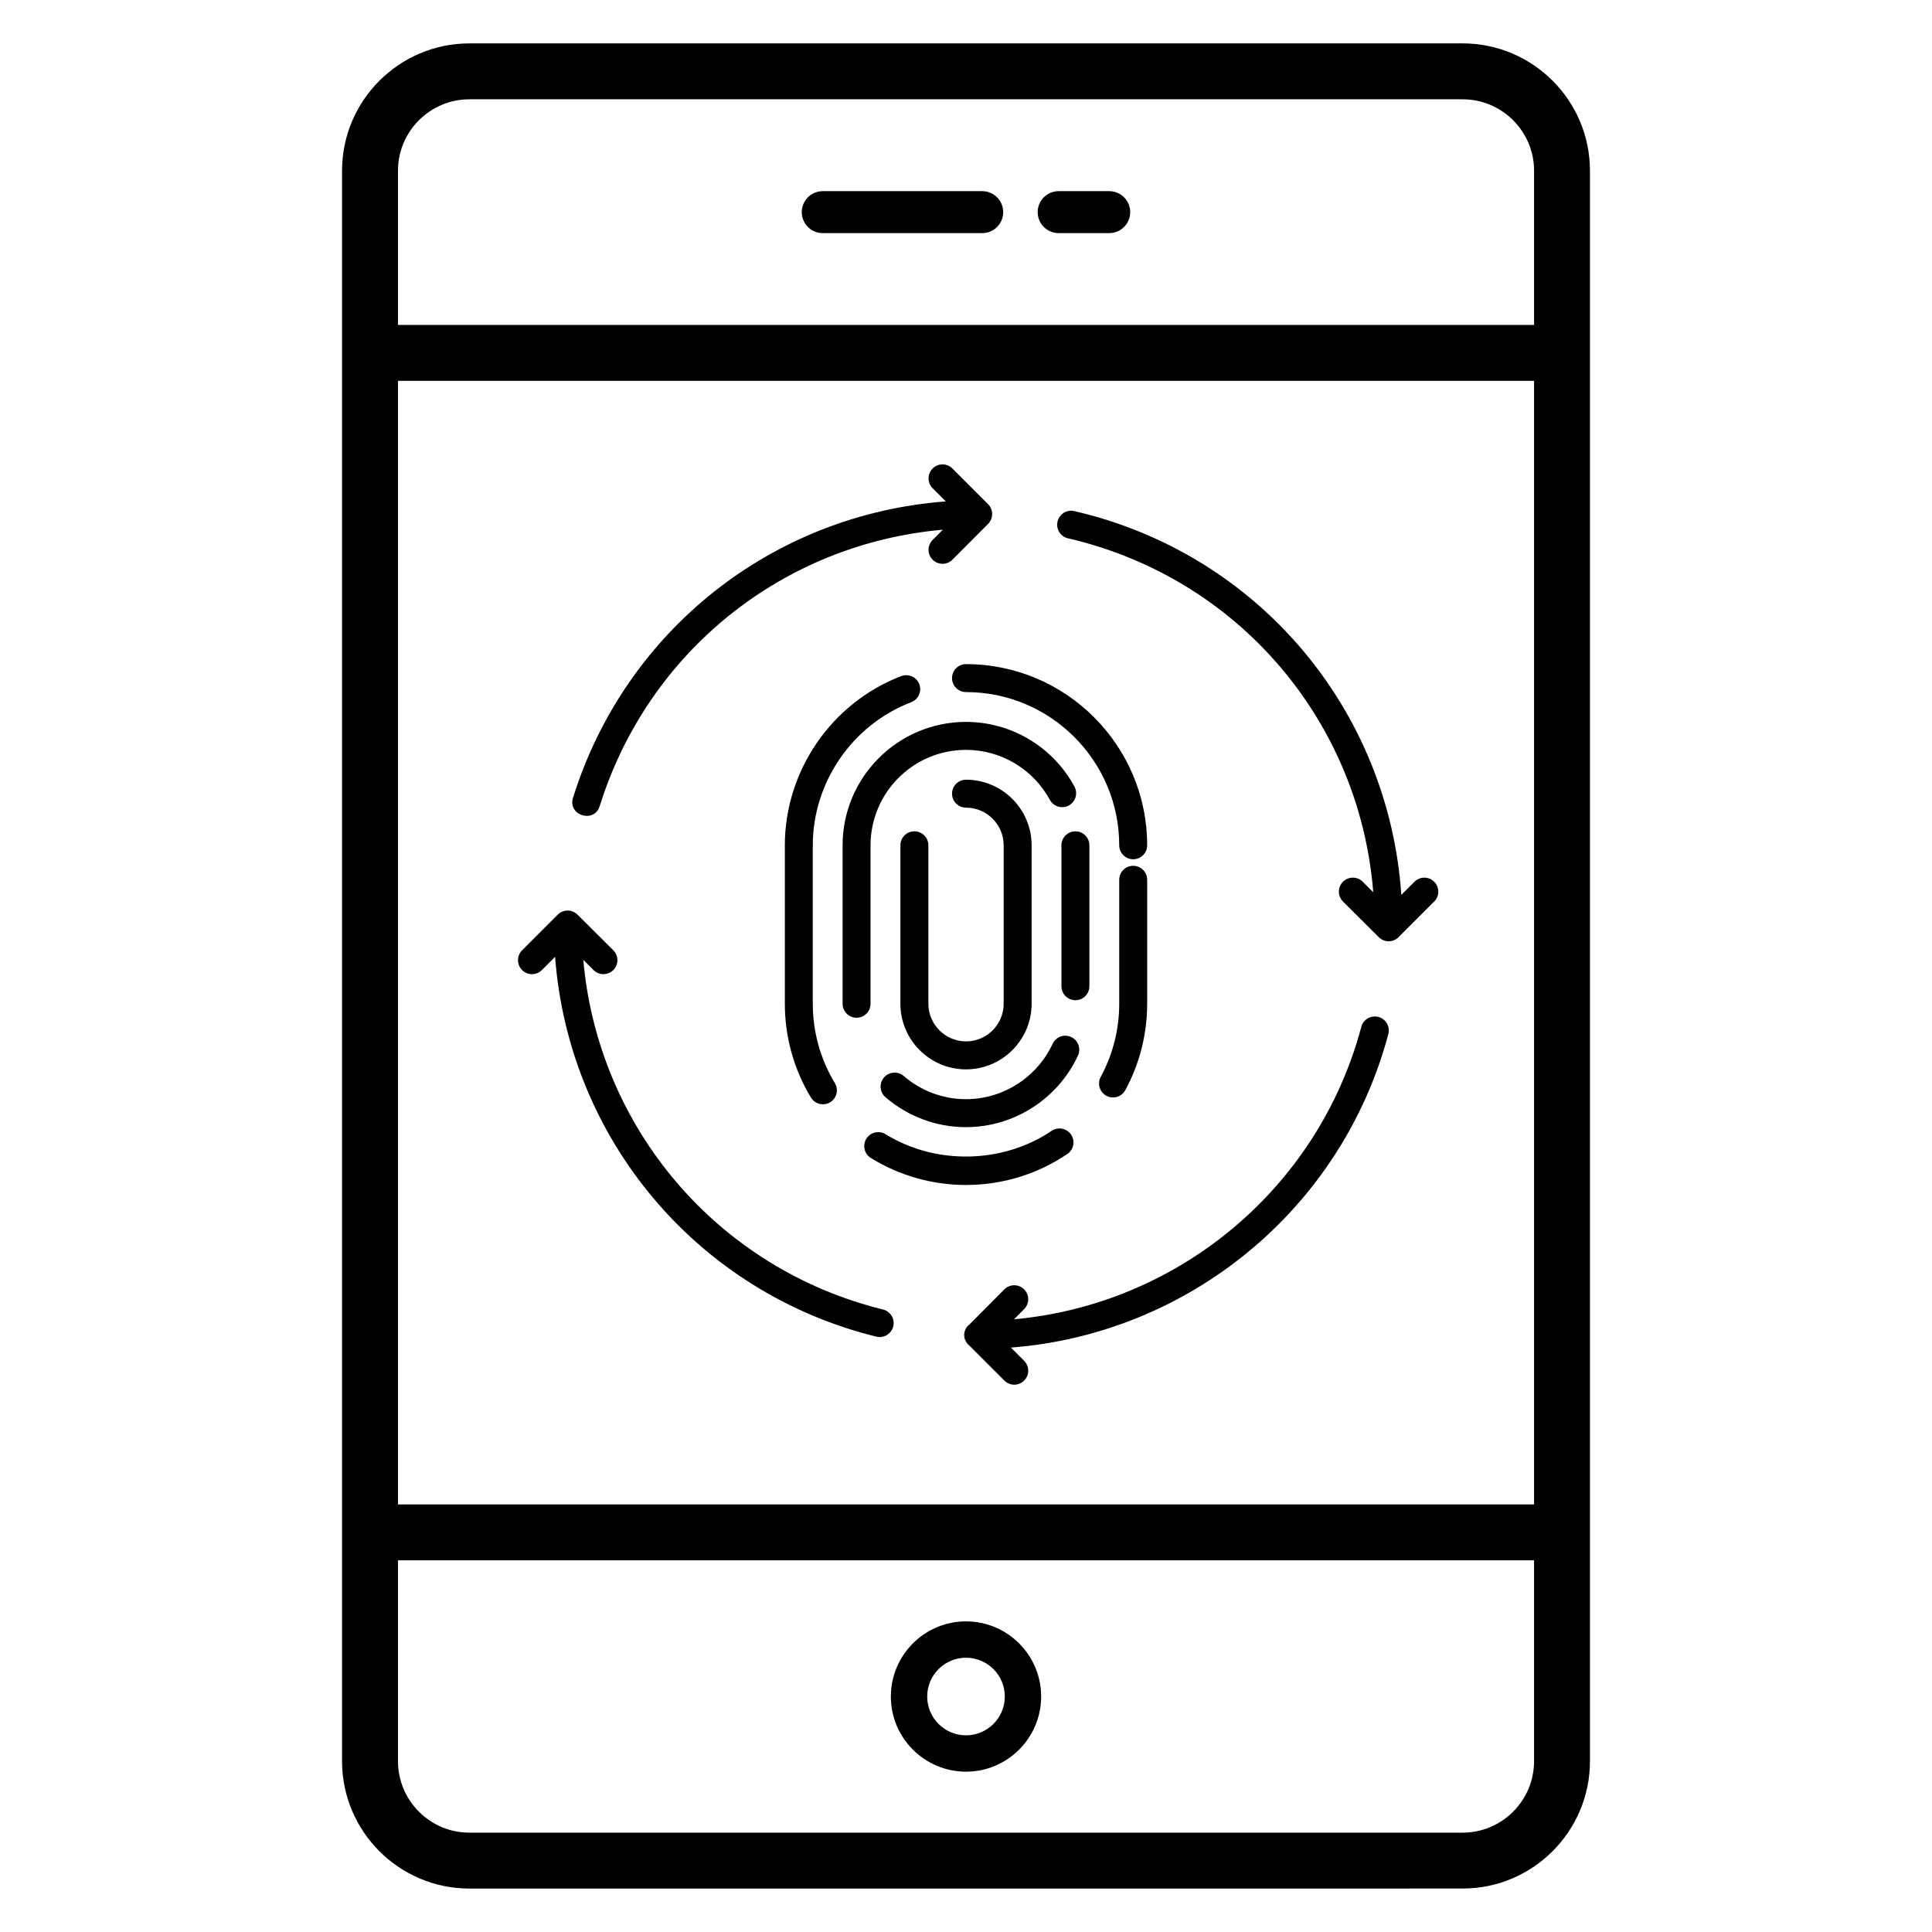 <?xml version="1.0" encoding="UTF-8"?>
<!-- Uploaded to: SVG Repo, www.svgrepo.com, Generator: SVG Repo Mixer Tools -->
<svg fill="#000000" width="800px" height="800px" version="1.1" viewBox="144 144 512 512" xmlns="http://www.w3.org/2000/svg">
 <g>
  <path d="m268.4 155.5c-18.613 0-33.754 15.141-33.754 33.754v421.48c0 18.613 15.141 33.754 33.754 33.754l263.2-0.004c18.609 0 33.754-15.141 33.754-33.754v-421.48c0-18.613-15.141-33.754-33.754-33.754zm282.14 455.24c0 10.441-8.496 18.934-18.934 18.934h-263.2c-10.441 0-18.934-8.496-18.934-18.934v-53.23h301.07zm0-68.051h-301.07v-297.76h301.07zm0-353.44v40.863h-301.07v-40.863c0-10.441 8.496-18.934 18.934-18.934h263.21c10.441 0 18.934 8.496 18.934 18.934z"/>
  <path d="m400 613.51c10.98 0 19.914-8.934 19.914-19.914 0-10.984-8.934-19.914-19.914-19.914s-19.914 8.934-19.914 19.914c0 10.984 8.93 19.914 19.914 19.914zm0-30.199c5.672 0 10.285 4.613 10.285 10.285s-4.617 10.285-10.285 10.285-10.281-4.613-10.281-10.285c-0.004-5.672 4.609-10.285 10.281-10.285z"/>
  <path d="m404.3 194.66h-42.262c-3.07 0-5.559 2.488-5.559 5.559 0 3.066 2.488 5.559 5.559 5.559h42.262c3.07 0 5.559-2.488 5.559-5.559 0-3.07-2.488-5.559-5.559-5.559z"/>
  <path d="m437.96 194.66h-13.406c-3.07 0-5.559 2.488-5.559 5.559 0 3.066 2.488 5.559 5.559 5.559h13.406c3.07 0 5.559-2.488 5.559-5.559 0-3.07-2.488-5.559-5.559-5.559z"/>
  <path d="m385.48 330.09c1.91-0.73 2.867-2.871 2.137-4.781-0.734-1.914-2.879-2.859-4.785-2.133-18.445 7.062-30.84 25.086-30.84 44.848v41.996c0 8.781 2.394 17.371 6.918 24.848 0.695 1.148 1.918 1.785 3.172 1.785 0.652 0 1.316-0.172 1.914-0.535 1.75-1.059 2.309-3.34 1.25-5.09-3.824-6.312-5.848-13.578-5.848-21.004v-41.996c0-16.719 10.48-31.961 26.082-37.938z"/>
  <path d="m374.79 450.88c7.562 4.676 16.281 7.148 25.215 7.148 9.617 0 18.902-2.836 26.848-8.203 1.695-1.148 2.141-3.449 0.996-5.144-1.148-1.691-3.445-2.133-5.141-1-12.953 8.75-30.742 9.109-44.02 0.895-1.738-1.074-4.027-0.539-5.098 1.199-1.082 1.746-0.543 4.031 1.199 5.106z"/>
  <path d="m444.31 373.45c-2.047 0-3.703 1.656-3.703 3.703v32.863c0 6.758-1.691 13.449-4.898 19.352-0.977 1.797-0.309 4.047 1.488 5.023 0.562 0.305 1.168 0.449 1.762 0.449 1.316 0 2.59-0.703 3.258-1.934 3.793-6.984 5.797-14.902 5.797-22.891v-32.863c0-2.047-1.66-3.703-3.703-3.703z"/>
  <path d="m400 320c-2.047 0-3.703 1.656-3.703 3.703s1.66 3.703 3.703 3.703c22.391 0 40.605 18.215 40.605 40.605 0 2.047 1.66 3.703 3.703 3.703 2.047 0 3.703-1.656 3.703-3.703 0-26.473-21.539-48.012-48.012-48.012z"/>
  <path d="m371 413.71c2.047 0 3.703-1.656 3.703-3.703v-41.992c0-13.945 11.344-25.293 25.289-25.293 9.27 0 17.789 5.078 22.234 13.25 0.977 1.801 3.227 2.465 5.023 1.488 1.797-0.98 2.461-3.231 1.484-5.023-5.742-10.566-16.754-17.125-28.738-17.125-18.031 0-32.699 14.668-32.699 32.699v41.992c0 2.051 1.66 3.707 3.703 3.707z"/>
  <path d="m378.27 429.54c-1.336 1.547-1.168 3.887 0.383 5.223 5.934 5.121 13.512 7.945 21.344 7.945 12.676 0 24.32-7.441 29.672-18.965 0.863-1.855 0.059-4.055-1.797-4.922-1.855-0.863-4.062-0.062-4.922 1.801-4.141 8.914-13.148 14.672-22.953 14.672-6.055 0-11.914-2.18-16.5-6.144-1.547-1.332-3.887-1.16-5.227 0.391z"/>
  <path d="m432.7 405.36v-37.344c0-2.047-1.66-3.703-3.703-3.703-2.047 0-3.703 1.656-3.703 3.703v37.344c0 2.047 1.66 3.703 3.703 3.703 2.043 0 3.703-1.656 3.703-3.703z"/>
  <path d="m386.32 364.31c-2.047 0-3.703 1.656-3.703 3.703v41.992c0 9.586 7.801 17.387 17.387 17.387s17.383-7.801 17.383-17.387v-41.992c0-9.582-7.797-17.383-17.383-17.383-2.047 0-3.703 1.656-3.703 3.703 0 2.047 1.66 3.703 3.703 3.703 5.5 0 9.977 4.477 9.977 9.973v41.992c0 5.504-4.477 9.977-9.973 9.977-5.504 0-9.977-4.477-9.977-9.977v-41.992c-0.004-2.043-1.664-3.699-3.711-3.699z"/>
  <path d="m302.93 357.62c12.836-41.062 48.711-69.539 90.926-73.238l-2.703 2.715c-1.445 1.449-1.441 3.797 0.012 5.242 1.449 1.441 3.793 1.438 5.238-0.012l9.391-9.43c1.457-1.41 1.547-3.801 0.051-5.293l-9.449-9.449c-1.445-1.445-3.793-1.445-5.238 0-1.445 1.445-1.445 3.793 0 5.238l3.484 3.488c-45.82 3.43-84.895 34.105-98.785 78.527-1.465 4.695 5.613 6.894 7.074 2.211z"/>
  <path d="m509.29 413.5c-1.988-0.516-4.008 0.652-4.531 2.625-11.402 42.812-48.504 73.555-92.035 77.5l2.688-2.699c1.445-1.445 1.441-3.797-0.012-5.238-1.449-1.445-3.797-1.438-5.238 0.016l-9.141 9.184c-0.891 0.676-1.5 1.695-1.5 2.898 0 1.156 0.562 2.144 1.387 2.824l9.262 9.262c1.445 1.445 3.793 1.445 5.238 0 1.445-1.445 1.445-3.793 0-5.238l-3.504-3.508c47.246-3.644 87.68-36.766 100.02-83.086 0.523-1.98-0.652-4.012-2.629-4.539z"/>
  <path d="m427.03 286.66c45.039 10.43 77.27 48.348 80.895 93.785l-2.789-2.777c-1.449-1.445-3.797-1.434-5.238 0.012-1.445 1.449-1.441 3.797 0.012 5.242l9.488 9.449c0.723 0.719 1.668 1.078 2.613 1.078 0.949 0 1.895-0.363 2.621-1.086l9.449-9.449c1.445-1.445 1.445-3.793 0-5.238-1.445-1.445-3.793-1.445-5.238 0l-3.477 3.477c-3.367-49.223-38.016-90.445-86.664-101.71-1.992-0.461-3.981 0.781-4.445 2.773-0.461 1.996 0.777 3.988 2.773 4.449z"/>
  <path d="m282.36 401.08c1.445 1.445 3.793 1.445 5.238 0l3.508-3.508c3.625 48.223 37.586 88.945 85.125 100.65 1.91 0.484 3.981-0.668 4.484-2.711 0.488-1.984-0.727-3.992-2.711-4.481-43.957-10.824-75.508-48.207-79.426-92.66l2.723 2.715c1.449 1.445 3.793 1.434 5.238-0.012 1.445-1.449 1.441-3.797-0.012-5.242l-9.422-9.383c-1.434-1.492-3.824-1.527-5.297-0.059l-9.449 9.449c-1.445 1.449-1.445 3.793 0 5.238z"/>
 </g>
</svg>